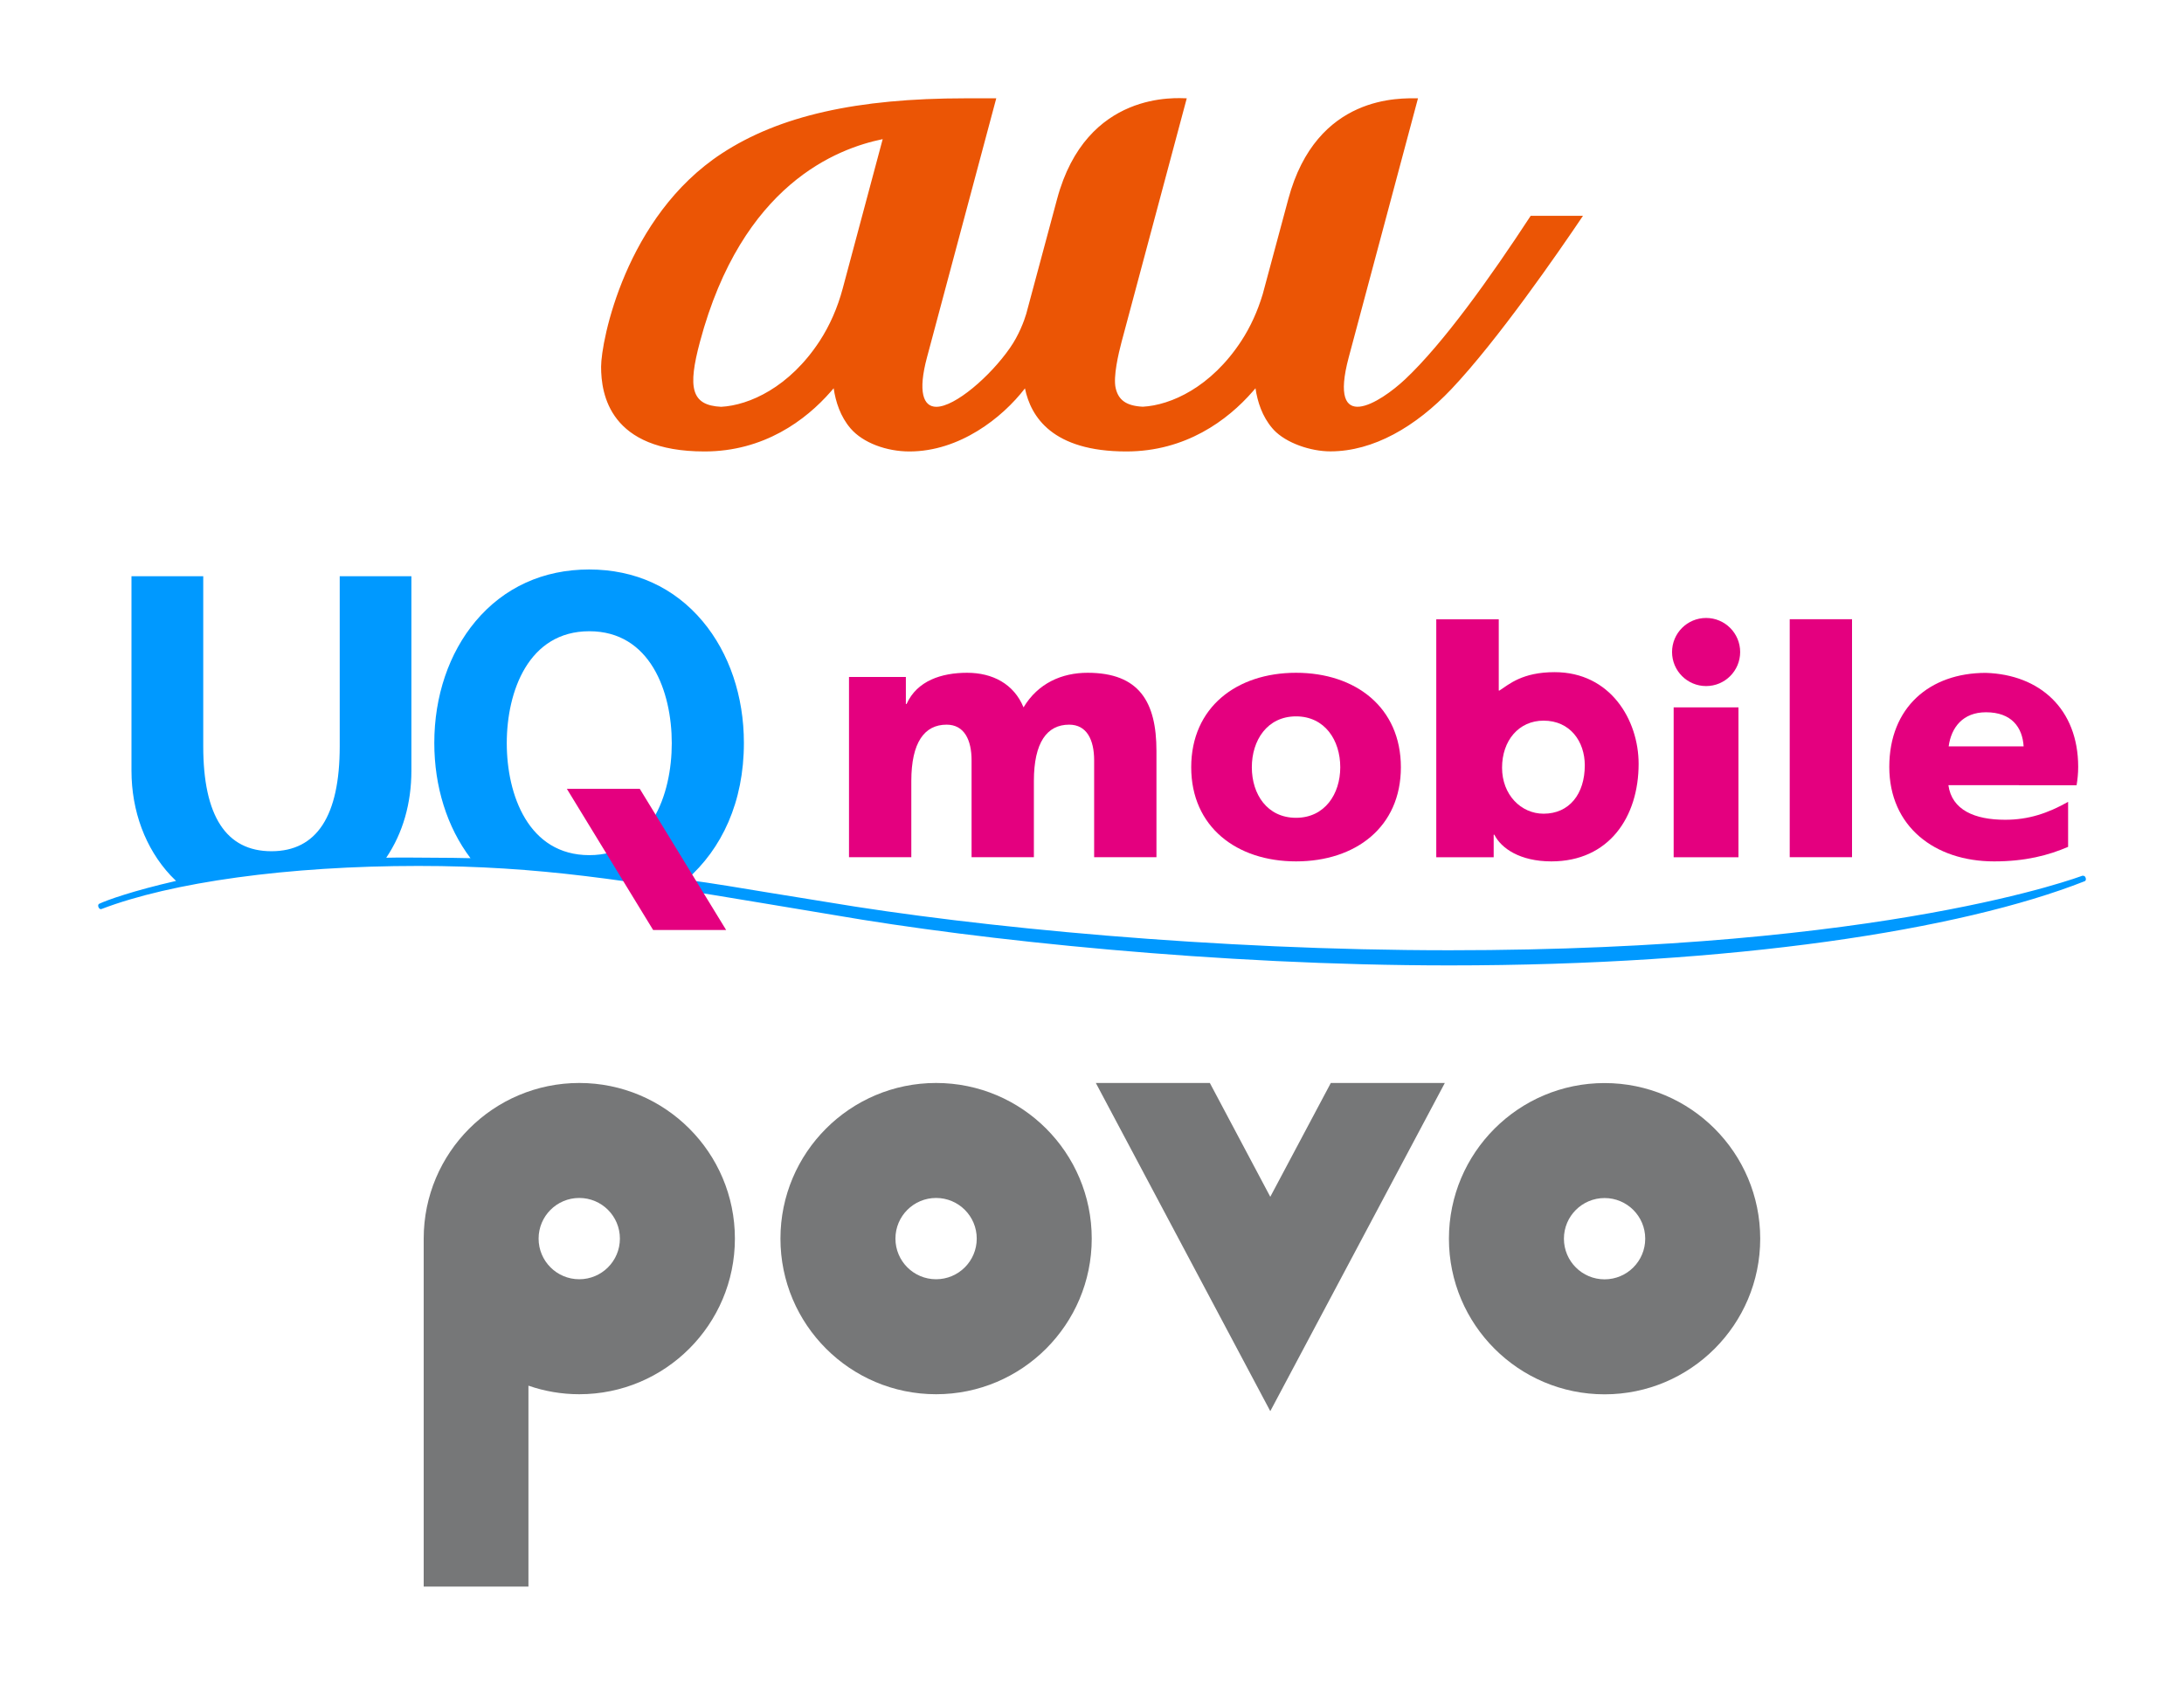 <?xml version="1.0" encoding="UTF-8"?>
<svg id="_レイヤー_2" data-name="レイヤー 2" xmlns="http://www.w3.org/2000/svg" xmlns:xlink="http://www.w3.org/1999/xlink" viewBox="0 0 245 189">
  <defs>
    <style>
      .cls-1 {
        fill: #767778;
      }

      .cls-1, .cls-2, .cls-3, .cls-4, .cls-5 {
        stroke-width: 0px;
      }

      .cls-2 {
        fill: none;
      }

      .cls-3 {
        fill: #e4007f;
      }

      .cls-4 {
        fill: #eb5505;
      }

      .cls-5 {
        fill: #09f;
      }

      .cls-6 {
        clip-path: url(#clippath);
      }
    </style>
    <clipPath id="clippath">
      <rect class="cls-2" width="245" height="189"/>
    </clipPath>
  </defs>
  <g class="cls-6">
    <path class="cls-4" d="m171.7,24.23c-4.56,6.97-9.8,14.3-14.07,18.32-2.8,2.63-8.69,6.38-6.33-2.46.68-2.53,7.77-29.06,7.77-29.06-1.9,0-11.38-.51-14.55,11.31,0,0-2.01,7.51-2.87,10.67-.58,1.92-1.38,3.68-2.4,5.24-3.4,5.2-7.91,7.21-11.05,7.38h0c-1.84-.09-2.73-.74-3.04-2.07-.31-1.28.32-3.93.66-5.21.29-1.08,7.31-27.32,7.31-27.32-1.02-.01-11.26-.96-14.55,11.31l-3.46,12.88c-.23.78-.82,2.38-1.82,3.81-2.22,3.2-6.17,6.61-8.26,6.61-1.49,0-2.08-1.71-1.05-5.55l7.77-29.06h-3.45c-12.19,0-20.88,1.96-27.33,6.18-10.82,7.07-13.55,21.06-13.55,23.94,0,3.07.95,9.5,11.6,9.5,6.65,0,11.35-3.49,14.17-6.72.11-.12.22-.25.32-.37.22,1.51.75,3.17,1.89,4.5,1.41,1.64,4.06,2.59,6.61,2.59,5.61,0,10.41-3.76,12.96-7.08,0,0,0,0,0,.01.66,3.18,3.07,7.07,11.37,7.07,6.65,0,11.35-3.49,14.17-6.72.11-.12.21-.24.32-.37.22,1.51.75,3.16,1.89,4.49.04.05.08.09.12.13.01.01.02.02.03.04,1.4,1.49,4.14,2.42,6.36,2.42,4.82,0,9.57-2.76,13.57-6.98,5.19-5.48,12.01-15.35,14.77-19.45h-5.87Zm-77.16,8.12c-.58,2.18-1.46,4.17-2.59,5.91-3.4,5.2-7.91,7.21-11.05,7.38-3.4-.16-3.75-2.17-2.38-7.29,4.73-17.69,15.4-21.69,20.5-22.74l-4.48,16.74Zm46.29,11.23h0s0,0,0,0h0s0,0,0,0Z"/>
    <g>
      <path class="cls-5" d="m233.66,98.23c-.25.07-21.87,8.38-71.08,8.38-26.15,0-52.93-2.56-69.95-5.43l-6.42-1.04c-3.03-.5-6.2-1.04-9.2-1.44,3.97-3.47,6.44-8.72,6.44-15.35,0-5.24-1.64-10.08-4.62-13.64-3.19-3.81-7.6-5.82-12.74-5.82s-9.56,2.01-12.75,5.82c-2.98,3.56-4.62,8.4-4.62,13.64,0,4.9,1.43,9.45,4.06,12.93-1.32-.03-2.65-.05-3.97-.05-1.94,0-3.7-.05-5.48,0,1.87-2.78,2.82-6.11,2.82-9.77v-21.81h-8.04v19.08c0,7.81-2.57,11.77-7.66,11.77s-7.65-3.96-7.65-11.77v-19.08h-8.05v21.81c0,4.54,1.56,8.72,4.38,11.75.2.21.41.42.62.62-4.88,1.12-7.74,2.15-8.63,2.57-.11.05-.14.22-.07.38.07.16.2.25.32.21,7.86-3.01,20.93-4.84,35.55-4.84,13.71,0,23.3,1.63,38.74,4.19l7.92,1.32c16.16,2.8,43.05,5.65,69.01,5.65,31.79,0,57.33-3.95,71.28-9.45.11-.04.16-.21.1-.37-.05-.17-.18-.26-.3-.23m-167.56-27.44c6.83,0,9.25,6.76,9.25,12.56s-2.42,12.56-9.25,12.56-9.26-6.76-9.26-12.56,2.43-12.56,9.26-12.56"/>
      <polygon class="cls-3" points="81.46 104.34 73.27 104.34 63.59 88.5 71.77 88.5 81.46 104.34"/>
      <path class="cls-3" d="m226.49,88.1h6.46c.11-.65.18-1.34.18-2.06,0-6.51-4.32-10.36-10.36-10.55h0c-6.29,0-10.83,3.87-10.83,10.55s5.09,10.6,11.76,10.6c3.51,0,6.09-.68,8.3-1.63v-5.05c-2.29,1.29-4.45,2.01-7.06,2.01-3.42,0-5.98-1.09-6.37-3.88h7.93Zm-7.89-4.36c.29-2.14,1.6-3.83,4.19-3.83,2.87,0,4.09,1.69,4.22,3.83h-8.42Z"/>
      <path class="cls-3" d="m133.63,86.08c0-6.72,5.09-10.6,11.76-10.6s11.76,3.88,11.76,10.6-5.09,10.56-11.76,10.56-11.76-3.88-11.76-10.56m16.72,0c0-3.03-1.73-5.71-4.96-5.71s-4.96,2.68-4.96,5.71,1.73,5.67,4.96,5.67,4.96-2.68,4.96-5.67"/>
      <rect class="cls-3" x="200.77" y="69.47" width="6.99" height="26.7"/>
      <path class="cls-3" d="m191.39,69.33c2.11,0,3.82,1.71,3.82,3.82s-1.71,3.82-3.82,3.82-3.82-1.71-3.82-3.82,1.71-3.82,3.82-3.82m-3.64,26.85h7.27v-16.82h-7.27v16.82Z"/>
      <path class="cls-3" d="m161.1,69.48h7.03v7.99h.08c1.07-.69,2.55-2.06,6.19-2.06,6.27,0,9.42,5.39,9.42,10.28,0,5.98-3.33,10.95-9.79,10.95-3.5,0-5.63-1.46-6.39-2.99h-.08v2.53h-6.44v-26.7Zm12.06,11.37c-2.8,0-4.66,2.25-4.66,5.28s2.12,5.16,4.66,5.16c2.88,0,4.62-2.21,4.62-5.43,0-2.68-1.65-5.01-4.62-5.01"/>
      <path class="cls-3" d="m95.25,75.95h6.37v3.03h.08c1.18-2.62,3.94-3.5,6.79-3.5s5.24,1.24,6.33,3.88c1.63-2.72,4.31-3.88,7.18-3.88,5.82,0,7.73,3.3,7.73,8.77v11.92h-6.99v-10.87c0-2.29-.82-4-2.8-4-2.48,0-3.96,1.98-3.96,6.33v8.54h-6.99v-10.87c0-2.29-.82-4-2.8-4-2.48,0-3.96,1.98-3.96,6.33v8.54h-6.99v-20.23Z"/>
    </g>
    <g>
      <path class="cls-1" d="m105.01,121.5c-9.64,0-17.46,7.82-17.46,17.46s7.82,17.46,17.46,17.46,17.46-7.82,17.46-17.46-7.82-17.46-17.46-17.46m0,22.02c-2.52,0-4.56-2.04-4.56-4.56s2.04-4.56,4.56-4.56,4.56,2.04,4.56,4.56-2.04,4.56-4.56,4.56"/>
      <path class="cls-1" d="m180,121.51c-9.64,0-17.46,7.82-17.46,17.46s7.82,17.46,17.46,17.46,17.46-7.82,17.46-17.46-7.82-17.46-17.46-17.46m0,22.02c-2.52,0-4.56-2.04-4.56-4.56s2.04-4.56,4.56-4.56,4.56,2.04,4.56,4.56-2.04,4.56-4.56,4.56"/>
      <path class="cls-1" d="m64.99,121.5c-9.64,0-17.46,7.82-17.46,17.46v39.04h11.75v-22.54c1.79.62,3.71.96,5.7.96,9.64,0,17.46-7.82,17.46-17.46s-7.82-17.46-17.46-17.46m0,22.02c-2.52,0-4.56-2.04-4.56-4.56s2.04-4.56,4.56-4.56,4.56,2.04,4.56,4.56-2.04,4.56-4.56,4.56"/>
      <polygon class="cls-1" points="135.72 121.5 142.5 134.27 149.29 121.5 162.08 121.5 142.5 158.32 122.93 121.5 135.72 121.5"/>
    </g>
  </g>
</svg>